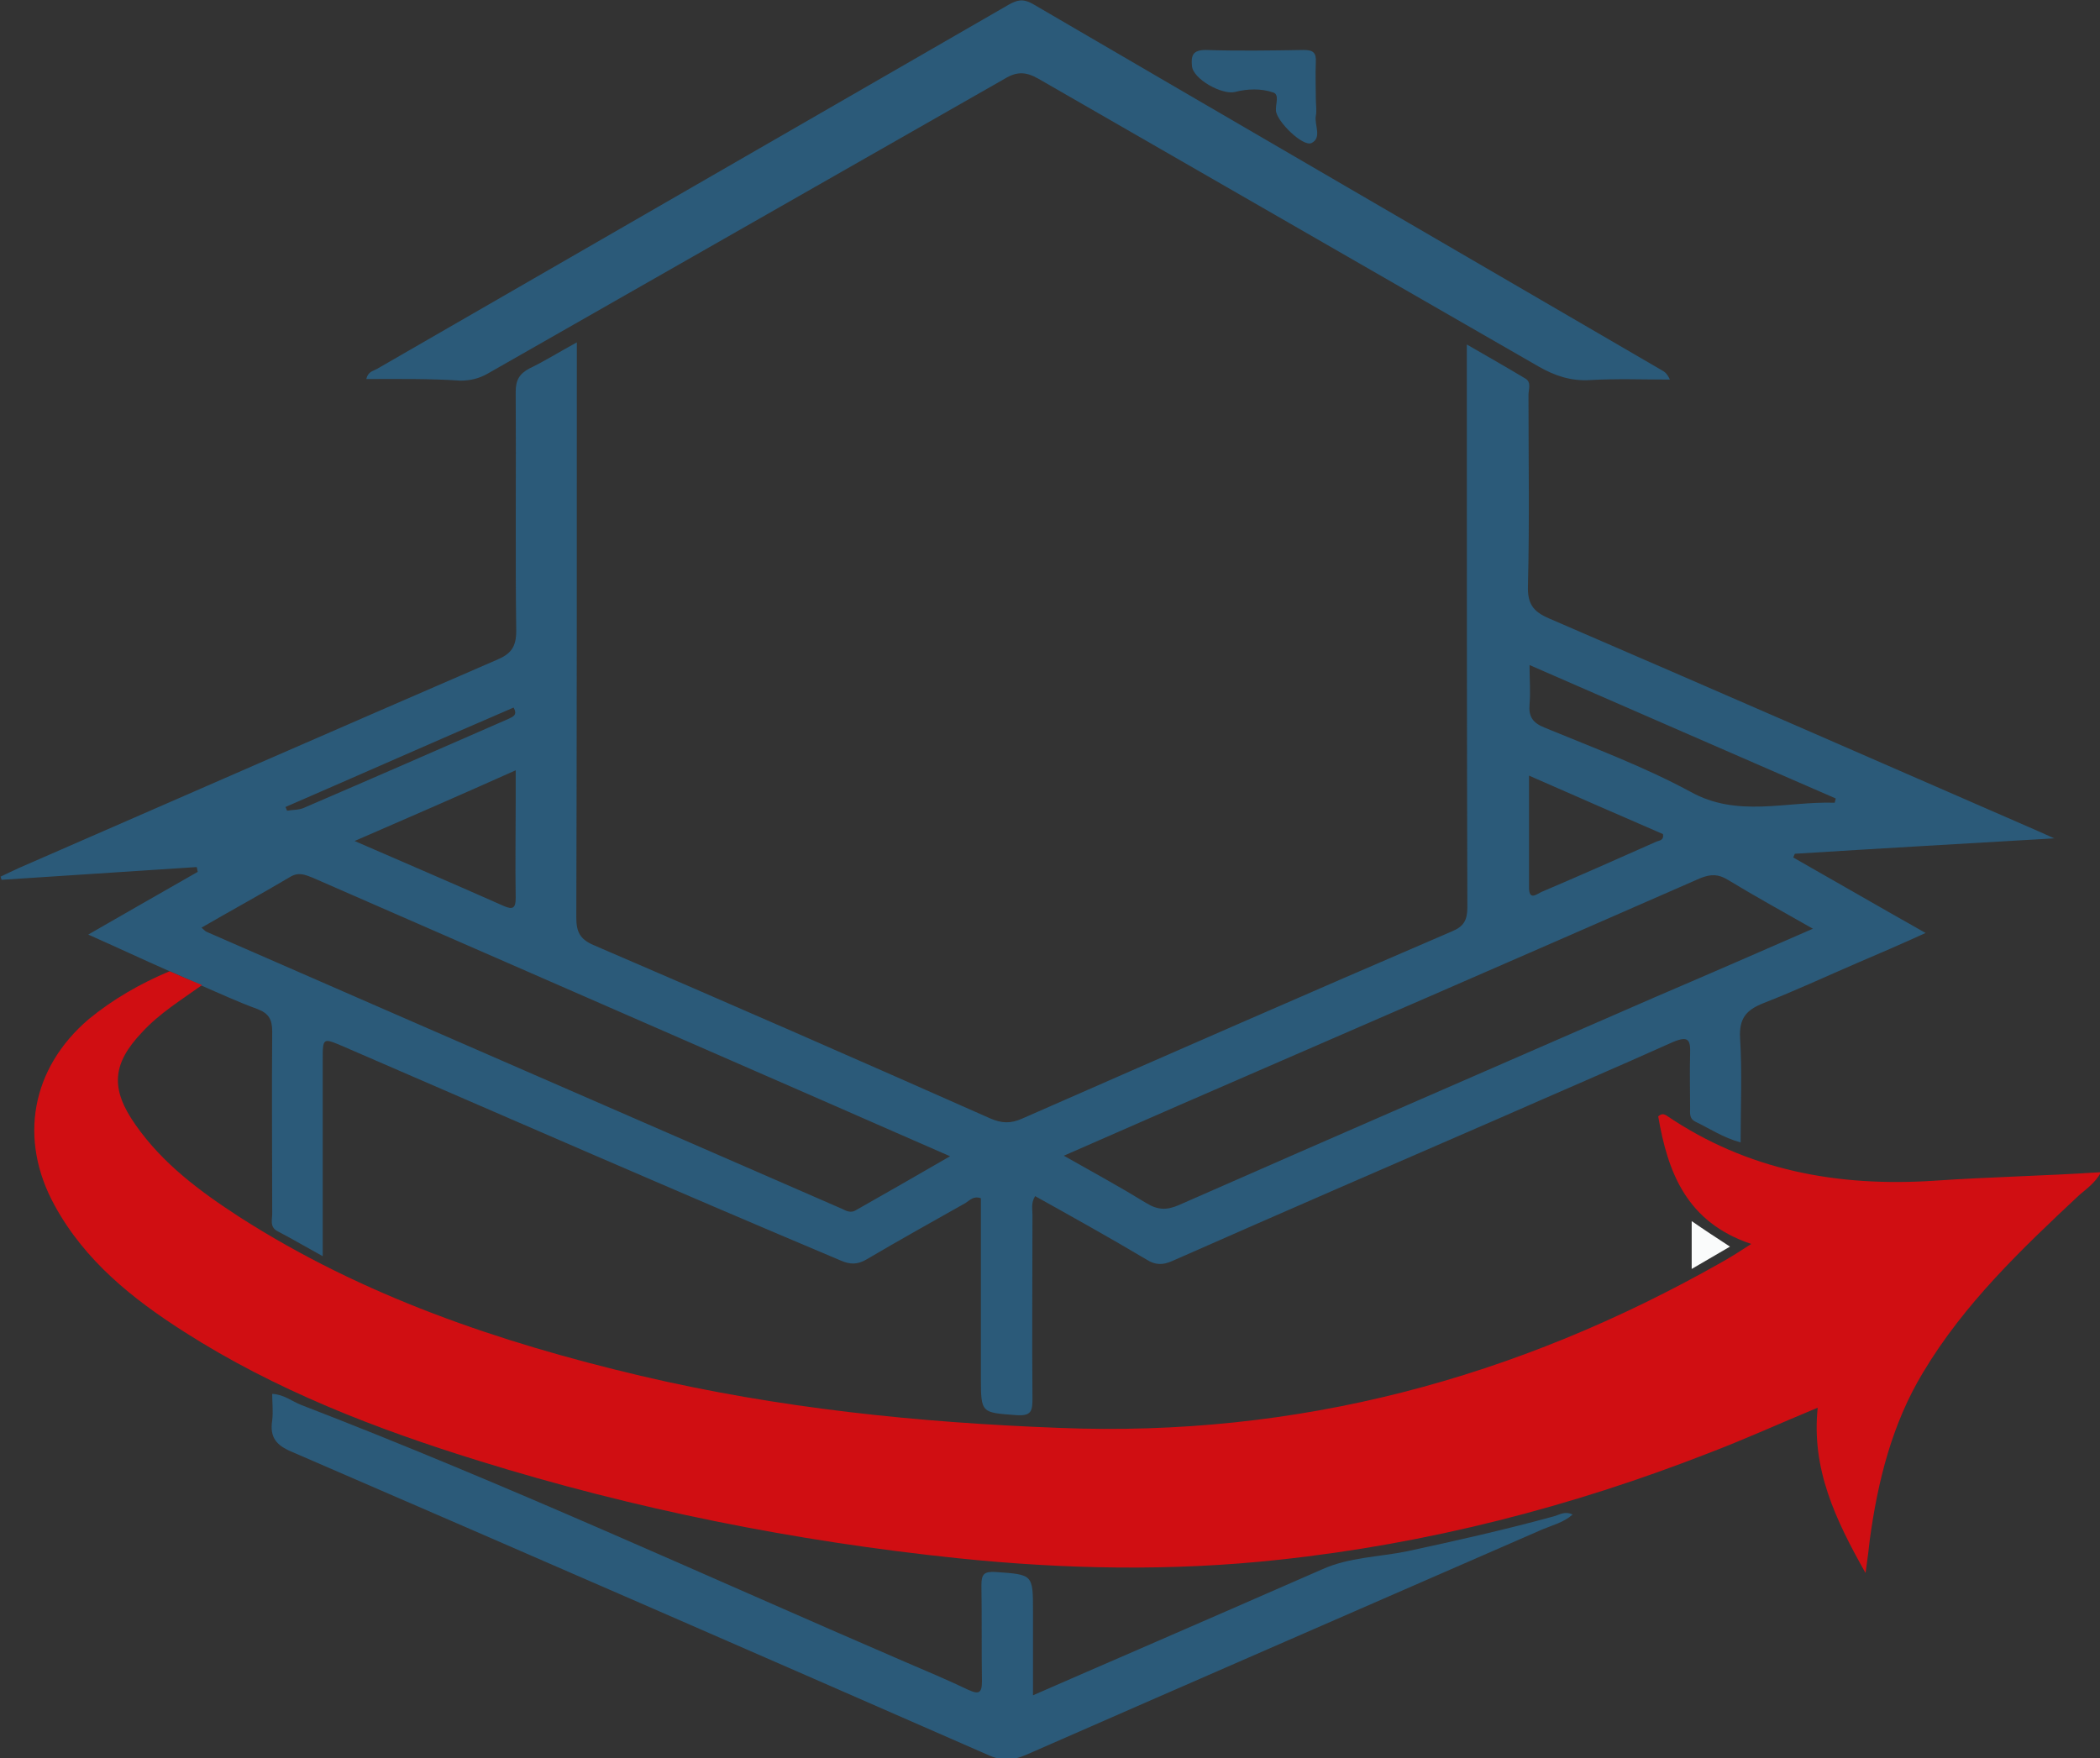 <?xml version="1.0" encoding="UTF-8"?> <svg xmlns="http://www.w3.org/2000/svg" xmlns:xlink="http://www.w3.org/1999/xlink" version="1.1" x="0px" y="0px" width="395px" height="330.7px" viewBox="0 0 395 330.7" style="enable-background:new 0 0 395 330.7;" xml:space="preserve"><rect x="0" y="0" width="395" height="330.7" fill="#333333" stroke="none"/> <style type="text/css"> .st0{fill:#2B5A79;} .st1{fill:#D00E12;} .st2{fill:#FAFBFB;} </style> <g id="Layer_5"> </g> <g id="Layer_1"> <g> <path class="st0" d="M31.9,182.7c-5-2.2-9.9-4.5-15.3-6.9c7.1-4.1,13.8-7.9,20.6-11.8c-0.1-0.3-0.1-0.6-0.2-0.9 c-12.2,0.8-24.5,1.6-36.7,2.4c-0.1-0.2-0.1-0.4-0.2-0.6c1.1-0.5,2.3-1.1,3.4-1.6c30-13.1,60-26.2,90-39.2c2.6-1.1,3.6-2.4,3.6-5.4 c-0.2-15,0-30-0.1-45c0-2.2,0.7-3.4,2.6-4.4c2.9-1.4,5.6-3.1,8.9-4.9c0,1.7,0,2.9,0,4.1c0,34.7,0,69.4-0.1,104.1 c0,2.7,0.7,4.1,3.3,5.2c24.9,10.7,49.8,21.6,74.6,32.6c2.1,0.9,3.8,1,6,0c26.9-11.8,53.8-23.6,80.8-35.2c2.2-0.9,2.9-2.1,2.9-4.5 c-0.1-33.6-0.1-67.2-0.1-100.8c0-1.4,0-2.9,0-5.1c4,2.3,7.5,4.3,11,6.4c1.2,0.7,0.6,2,0.6,3.1c0,12,0.2,24-0.1,35.9 c-0.1,3.3,0.9,4.8,3.9,6.1c30.8,13.3,61.5,26.7,92.2,40.1c0.7,0.3,1.3,0.6,2.9,1.3c-17,1-32.9,1.9-48.8,2.9 c-0.1,0.2-0.2,0.5-0.3,0.7c8.1,4.6,16.2,9.3,24.9,14.2c-4.6,2.1-8.8,3.9-13,5.7c-5.8,2.5-11.6,5.2-17.5,7.5 c-3.3,1.3-4.6,2.9-4.4,6.6c0.4,6.4,0.1,12.9,0.1,19.6c-3.3-0.9-5.8-2.6-8.5-3.9c-1.2-0.6-1-1.6-1-2.6c0-3.4-0.1-6.7,0-10.1 c0.1-2.7-0.3-3.5-3.2-2.3c-10.9,4.9-21.9,9.6-32.8,14.4c-20.5,8.9-41,17.8-61.4,26.8c-1.8,0.8-3.2,0.8-4.9-0.3 c-6.9-4.1-13.9-8-20.9-11.9c-0.8,1.3-0.5,2.4-0.5,3.5c0,11.5-0.1,23.1,0,34.6c0,2.3-0.2,3.3-3,3.1c-6.6-0.5-6.7-0.3-6.7-7 c0-11.3,0-22.6,0-33.8c-1.4-0.5-2.1,0.4-2.9,0.9c-6.2,3.5-12.5,7-18.6,10.6c-1.7,1-3.1,1-4.9,0.2C127,224,95.9,210.4,64.7,196.9 c-4-1.7-4-1.8-4,2.6c0,10.9,0,21.7,0,32.6c0,1.2,0,2.4,0,4.2c-3.1-1.7-5.8-3.3-8.5-4.7c-1.5-0.8-1-2.1-1-3.3 c0-11.4-0.1-22.8,0-34.3c0-2.3-0.7-3.4-2.8-4.2c-3.6-1.3-7-2.9-10.5-4.4C35.9,184.4,33.9,183.6,31.9,182.7z M37.9,174.5 c0.5,0.4,0.7,0.7,1,0.8c39.8,17.4,79.6,34.7,119.5,52.1c0.8,0.4,1.6,0.8,2.5,0.3c5.8-3.3,11.6-6.6,17.8-10.2 c-7.6-3.3-14.6-6.4-21.7-9.5c-32.7-14.3-65.5-28.6-98.2-42.9c-1.5-0.6-2.7-1.1-4.3-0.1C49.1,168.2,43.6,171.2,37.9,174.5z M341,174.7c-5.8-3.3-10.9-6.1-16-9.2c-1.8-1.1-3.2-1.1-5.2-0.3c-32.6,14.3-65.3,28.5-98,42.7c-7.1,3.1-14.2,6.2-21.7,9.5 c5.5,3.1,10.6,5.9,15.5,8.9c2.1,1.3,3.8,1.4,6.1,0.4c30-13.2,60-26.2,90-39.3C321.3,183.3,330.9,179.1,341,174.7z M345.1,151 c0.1-0.3,0.1-0.5,0.2-0.8c-19.1-8.3-38.1-16.6-57.6-25.1c0,2.7,0.2,5.1,0,7.4c-0.2,2.3,0.6,3.5,2.9,4.4c9.2,3.8,18.6,7.3,27.3,12 C326.8,153.9,335.9,150.7,345.1,151z M66.7,158.2c9.9,4.3,19,8.2,28,12.2c1.8,0.8,2.3,0.4,2.3-1.5c-0.1-6,0-12.1,0-18.1 c0-1.8,0-3.6,0-5.9C86.7,149.5,77.1,153.7,66.7,158.2z M287.6,145.9c0,7.4,0,14.2,0,21c0,2.5,1.3,1.4,2.3,0.9 c7.3-3.1,14.5-6.3,21.7-9.5c0.5-0.2,1.4-0.2,1.2-1.4C304.7,153.4,296.5,149.8,287.6,145.9z M53.7,151.8c0.1,0.2,0.2,0.5,0.3,0.7 c1.1-0.2,2.3-0.1,3.3-0.6c12.8-5.5,25.6-11.1,38.4-16.7c0.8-0.4,1.7-0.7,0.9-2.1C82.2,139.3,68,145.6,53.7,151.8z"></path> <path class="st1" d="M31.9,182.7c2,0.9,4.1,1.8,6.1,2.6c-3.9,2.8-8,5.3-11.3,8.9c-5.6,5.9-6,10.6-1.2,17.4 c5.1,7.3,12.1,12.5,19.5,17.3c23.2,14.9,48.9,23.6,75.5,29.9c25.9,6.1,52.2,8.8,78.8,9.8c44.7,1.8,86-9.3,124.6-31.2 c1.6-0.9,3.2-1.9,5.5-3.4c-12.2-4.1-15.7-13.5-17.5-24c0.7-0.6,1.1-0.4,1.5-0.2c15.3,10.4,32.3,13.5,50.5,12.3 c10.2-0.7,20.5-0.9,31.3-1.6c-1.1,2-2.7,3.1-4.1,4.3c-10.9,10.2-21.7,20.5-29.4,33.4c-5.8,9.6-8.5,20.4-10,31.4 c-0.2,1.8-0.4,3.5-0.8,6.3c-5.7-10.1-10.2-19.6-9-31.1c-7,2.9-13.6,5.9-20.4,8.5c-26.1,10.2-53,17.1-80.9,20.1 c-20.2,2.2-40.4,1.8-60.6-0.3c-30.6-3.2-60.6-9.2-89.9-18.3c-19.4-6-38.3-13.3-55.5-24.3c-9.7-6.2-18.6-13.3-24.3-23.7 c-6.9-12.5-4.4-25.9,6.4-35.1C21.2,188,26.4,185,31.9,182.7z"></path> <path class="st0" d="M68.9,71.3c0.3-1.4,1.3-1.5,2-1.9c39.6-22.8,79.2-45.7,118.8-68.5c1.6-0.9,2.7-1.2,4.5-0.2 c39.4,23,78.8,45.9,118.3,68.9c0.6,0.3,1.1,0.7,1.6,1.8c-5,0-10.1-0.2-15.1,0.1c-3.5,0.2-6.5-0.8-9.5-2.5 c-31.4-18.1-62.8-36.1-94.2-54.2c-2.3-1.3-4-1.4-6.3,0c-32.4,18.5-64.9,37-97.3,55.5c-1.6,0.9-3.2,1.3-5.1,1.3 C80.7,71.2,74.8,71.3,68.9,71.3z"></path> <path class="st0" d="M51.2,262.2c2.2,0.1,3.7,1.4,5.5,2.1c38.4,14.8,75.7,32,113.5,48.3c4,1.7,8,3.4,12,5.3 c1.8,0.8,2.5,0.7,2.5-1.6c-0.1-6,0-12.1-0.1-18.1c0-2.1,0.5-2.6,2.6-2.5c7.1,0.5,7.1,0.4,7.1,7.4c0,5.1,0,10.2,0,15.8 c6.9-3,13.5-5.9,20-8.7c11.5-5,23-10,34.4-15c5.1-2.3,10.7-2.3,16-3.4c9.3-2,18.6-4.1,27.7-6.6c1-0.3,2-1,3.4-0.3 c-1.7,1.5-3.8,2-5.7,2.8c-32.3,14.1-64.7,28.2-97.1,42.4c-2.5,1.1-4.6,1.2-7.2,0c-43.6-19.1-87.2-38.1-130.9-57 c-2.9-1.2-4.2-2.7-3.7-5.9C51.4,265.5,51.2,263.9,51.2,262.2z"></path> <path class="st0" d="M247.5,18.5c0,1.1,0.2,2.3,0,3.3c-0.3,1.7,1.2,4.1-0.8,5.1c-1.6,0.8-6.6-4.1-6.7-6.1c-0.1-1.2,0.7-3-0.5-3.4 c-2.3-0.8-4.9-0.7-7.2-0.1c-2.4,0.6-7.9-2.4-8.1-4.9c-0.2-2,0.2-3,2.6-3c6.1,0.2,12.3,0.1,18.4,0c1.8,0,2.4,0.5,2.3,2.3 C247.4,14,247.5,16.2,247.5,18.5z"></path> <path class="st2" d="M325.4,234.5c-2.4,1.4-4.6,2.7-7.2,4.2c0-3.2,0-6,0-9C320.5,231.3,322.8,232.8,325.4,234.5z"></path> </g> </g> <g id="Layer_2"> </g> <g id="Layer_3"> </g> <g id="Layer_4"> </g> </svg> 